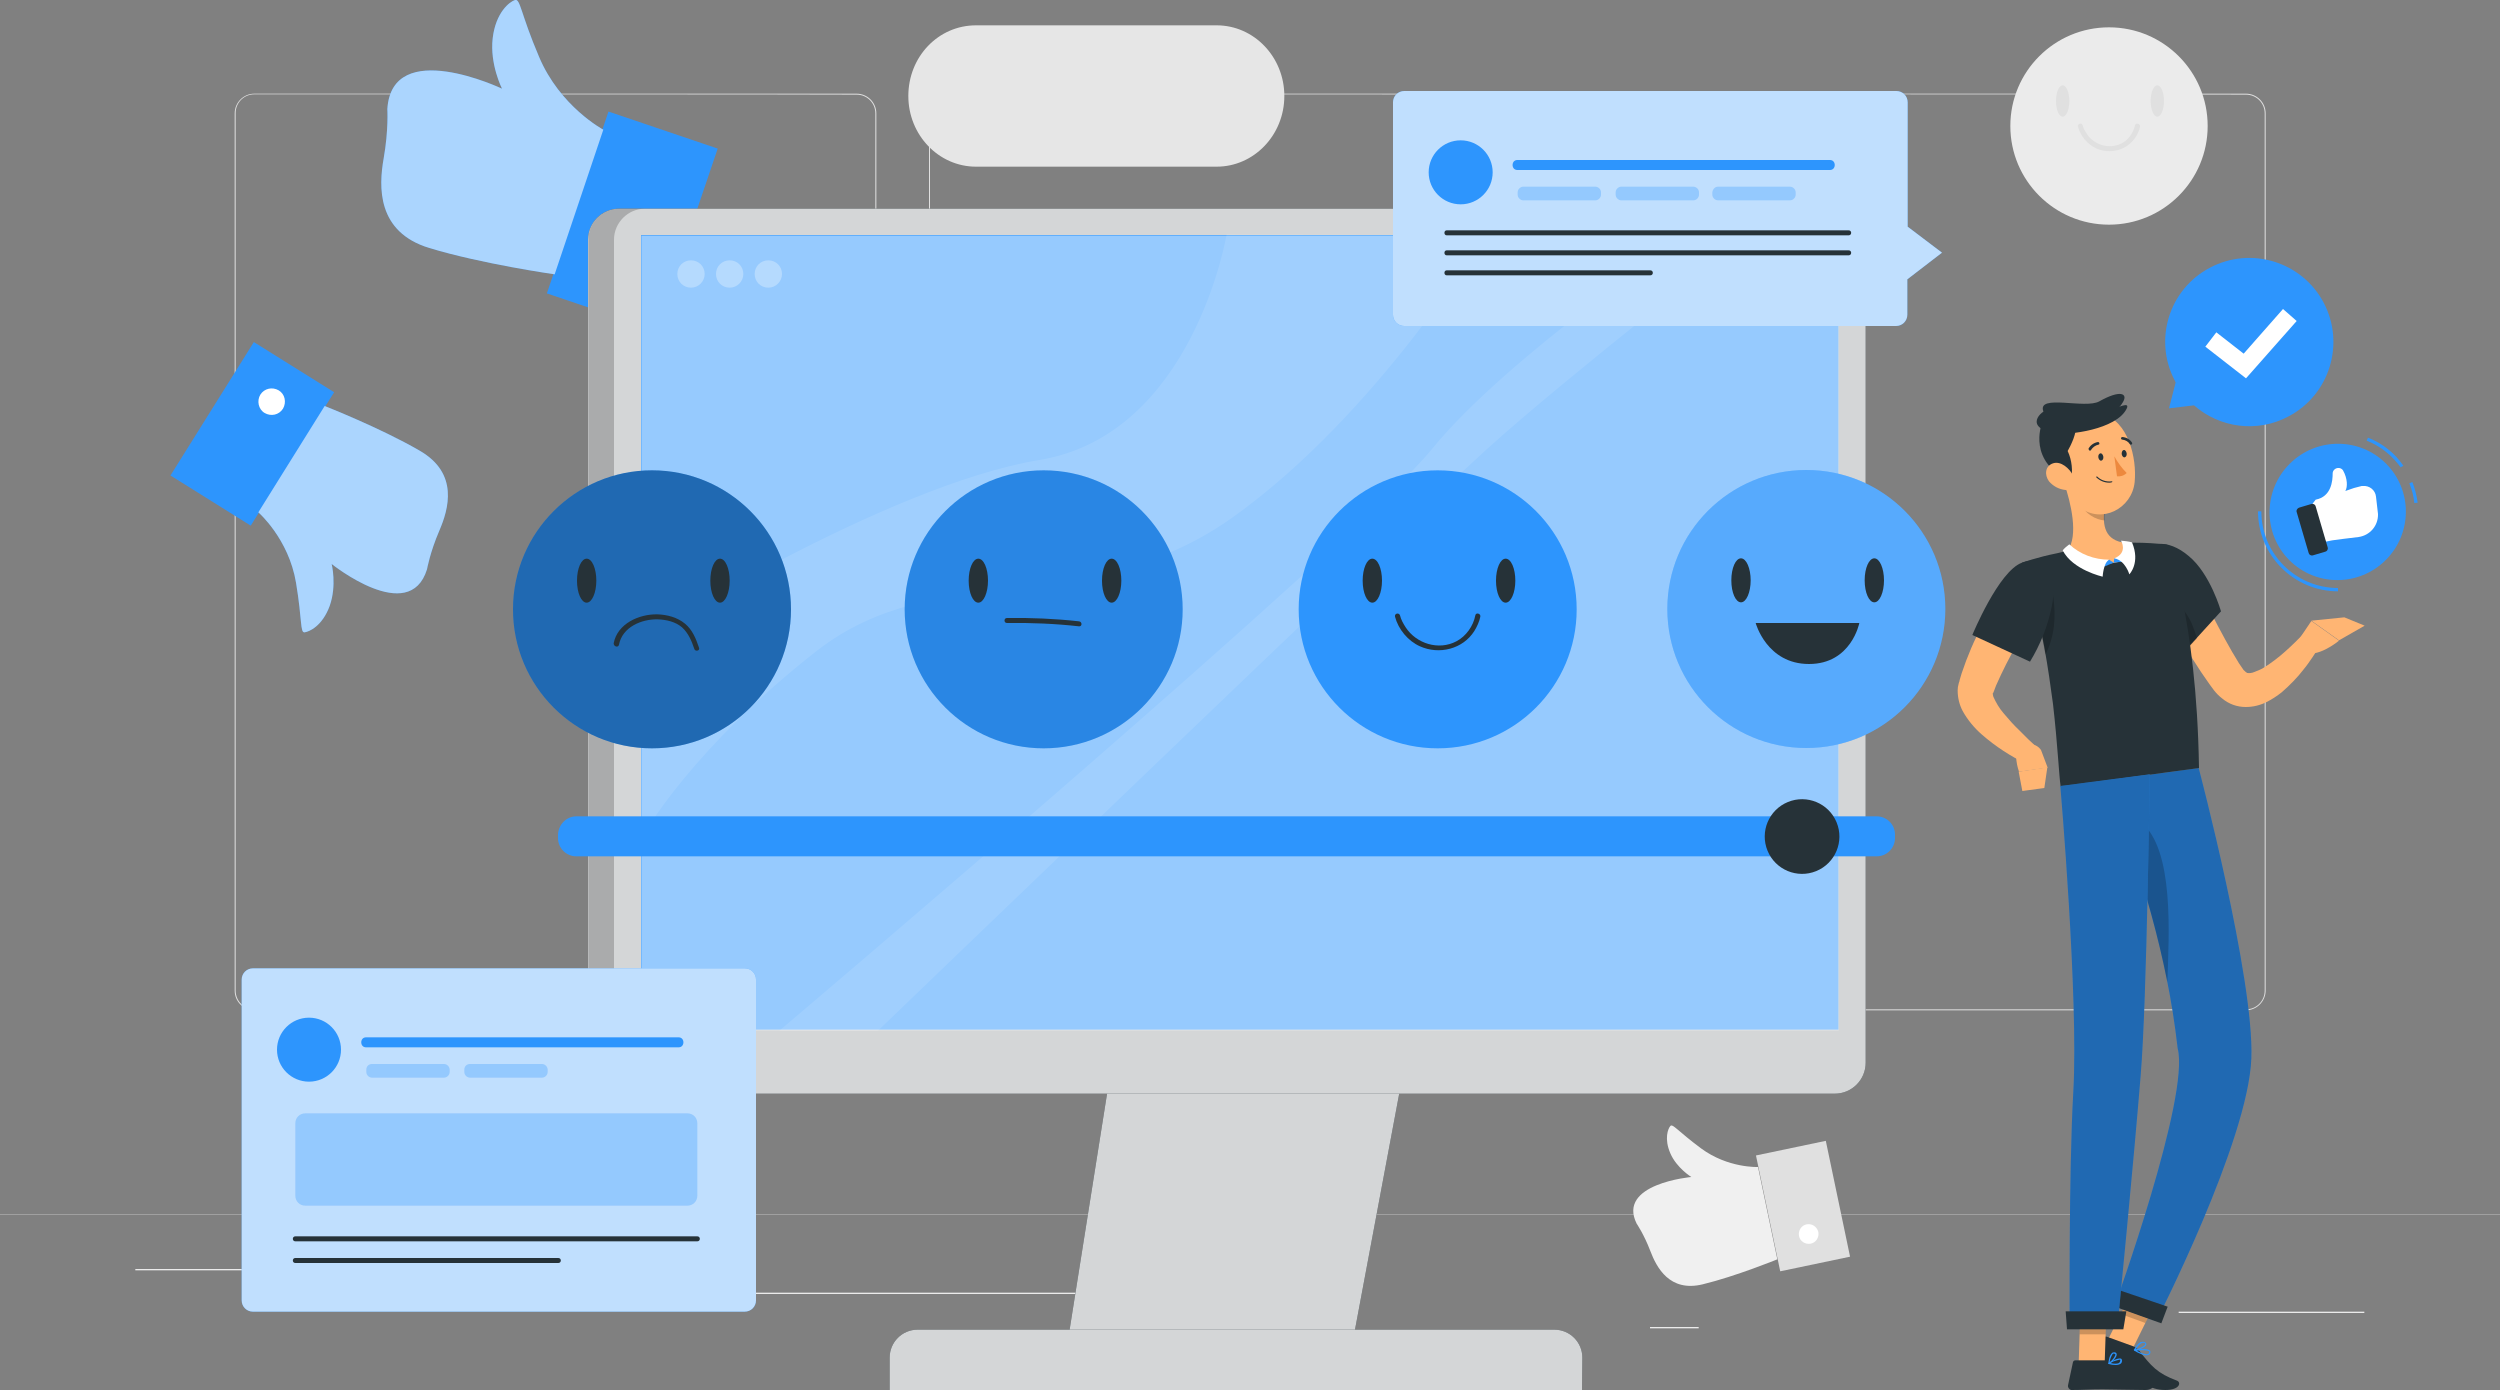 <?xml version="1.0" encoding="utf-8"?>
<!-- Generator: Adobe Illustrator 28.2.0, SVG Export Plug-In . SVG Version: 6.00 Build 0)  -->
<svg version="1.1" id="Layer_1" xmlns="http://www.w3.org/2000/svg" xmlns:xlink="http://www.w3.org/1999/xlink" x="0px" y="0px"
	 viewBox="0 0 750 417.1" style="enable-background:new 0 0 750 417.1;" xml:space="preserve">
<rect x="0" y="0" width="750" height="417.1" fill="#808080" stroke="none"/>
<style type="text/css">
	.st0{fill:#E0E0E0;}
	.st1{fill:#EBEBEB;}
	.st2{fill:#F0F0F0;}
	.st3{fill:#FFFFFF;}
	.st4{fill:#E6E6E6;}
	.st5{fill:#2D95FD;}
	.st6{opacity:0.6;fill:#FFFFFF;enable-background:new    ;}
	.st7{fill:#263238;}
	.st8{opacity:0.8;fill:#FFFFFF;enable-background:new    ;}
	.st9{opacity:0.8;}
	.st10{opacity:0.2;}
	.st11{opacity:0.5;}
	.st12{opacity:0.3;}
	.st13{opacity:0.1;fill:#FFFFFF;enable-background:new    ;}
	.st14{opacity:0.1;enable-background:new    ;}
	.st15{opacity:0.3;enable-background:new    ;}
	.st16{opacity:0.7;fill:#FFFFFF;enable-background:new    ;}
	.st17{opacity:0.3;fill:#2D95FD;enable-background:new    ;}
	.st18{opacity:0.2;fill:#FFFFFF;enable-background:new    ;}
	.st19{fill:#FFB573;}
	.st20{opacity:0.2;enable-background:new    ;}
	.st21{fill:#ED893E;}
</style>
<g id="freepik--background-complete--inject-15">
	<g>
		<g>
			<g>
				<g>
					<path class="st0" d="M673.7,303.1H493c-3.2,0-5.9-2.6-5.9-5.9V34c0-3.2,2.6-5.9,5.9-5.9h180.8c3.2,0,5.9,2.6,5.9,5.9v263.3
						C679.6,300.5,677,303.1,673.7,303.1L673.7,303.1z M493,28.3c-3.1,0-5.6,2.5-5.6,5.6v263.3c0,3.1,2.5,5.6,5.6,5.6h180.8
						c3.1,0,5.6-2.5,5.6-5.6V34c0-3.1-2.5-5.6-5.6-5.6C673.7,28.3,493,28.3,493,28.3z"/>
					<path class="st0" d="M465.3,303.1H284.6c-3.2,0-5.9-2.6-5.9-5.9V34c0-3.2,2.6-5.9,5.9-5.9h180.8c3.2,0,5.9,2.6,5.9,5.9v263.3
						C471.2,300.5,468.5,303.1,465.3,303.1L465.3,303.1z M284.6,28.3c-3.1,0-5.6,2.5-5.6,5.6v263.3c0,3.1,2.5,5.6,5.6,5.6h180.8
						c3.1,0,5.6-2.5,5.6-5.6V34c0-3.1-2.5-5.6-5.6-5.6C465.3,28.3,284.6,28.3,284.6,28.3z"/>
				</g>
				<path class="st0" d="M257,303.1H76.3c-3.2,0-5.9-2.6-5.9-5.9V34c0-3.2,2.6-5.9,5.9-5.9H257c3.2,0,5.9,2.6,5.9,5.9v263.3
					C262.9,300.5,260.2,303.1,257,303.1L257,303.1L257,303.1z M76.3,28.3c-3.1,0-5.6,2.5-5.6,5.6v263.3c0,3.1,2.5,5.6,5.6,5.6H257
					c3.1,0,5.6-2.5,5.6-5.6V34c0-3.1-2.5-5.6-5.6-5.6C257,28.3,76.3,28.3,76.3,28.3z"/>
			</g>
			<rect y="364.2" class="st0" width="750" height="0.1"/>
		</g>
		<g>
			<rect x="653.6" y="393.5" class="st1" width="55.7" height="0.4"/>
			<rect x="495" y="398.1" class="st1" width="14.6" height="0.4"/>
			<rect x="40.6" y="380.7" class="st1" width="72.7" height="0.4"/>
			<rect x="128.3" y="380.7" class="st1" width="10.7" height="0.4"/>
			<rect x="173.6" y="387.8" class="st1" width="157.6" height="0.4"/>
		</g>
	</g>
	<g>
		<path class="st2" d="M507.4,353.1c0,0-22.4,2-16.4,14c0,0,2.2,3.2,4.1,8.2s5.8,12.4,15.7,10c9.9-2.4,22.4-7.5,22.4-7.5l-5.8-27.7
			c0,0-9,0.4-17.1-5.6c-7-5.2-8.5-7.5-9.2-6.7s-1.9,3.8,0,8.2S507.4,353.1,507.4,353.1L507.4,353.1L507.4,353.1z"/>
		
			<rect x="530" y="344.2" transform="matrix(0.979 -0.205 0.205 0.979 -62.641 118.315)" class="st0" width="21.4" height="35.5"/>
		<path class="st3" d="M545.5,369.6c0.3,1.6-0.7,3.2-2.3,3.5s-3.2-0.7-3.5-2.3s0.7-3.2,2.3-3.5S545.1,368,545.5,369.6z"/>
	</g>
	<g>
		<circle class="st1" cx="632.7" cy="37.8" r="29.6"/>
		<path class="st0" d="M649.2,30.3c0,2.6-0.9,4.7-2,4.7s-2-2.1-2-4.7s0.9-4.7,2-4.7S649.2,27.7,649.2,30.3z"/>
		<path class="st0" d="M620.8,30.3c0,2.6-0.9,4.7-2,4.7s-2-2.1-2-4.7s0.9-4.7,2-4.7S620.8,27.7,620.8,30.3z"/>
		<path class="st0" d="M623.4,38c0.7,2.7,2.8,5.3,5.4,6.5c4.2,1.9,9.4,0.6,11.9-3.4c0.6-0.9,1.1-2,1.3-3.1c0.2-0.9-1.3-1.3-1.5-0.4
			c-0.5,2.2-2,4.4-4,5.4c-3.7,1.9-8.3,0.5-10.5-2.9c-0.5-0.8-1-1.6-1.2-2.5C624.6,36.7,623.1,37.1,623.4,38L623.4,38z"/>
	</g>
	<path class="st4" d="M272.5,28.8L272.5,28.8c0,11.7,9.1,21.2,20.3,21.2H365c11.2,0,20.3-9.5,20.3-21.2l0,0
		c0-11.7-9.1-21.2-20.3-21.2h-72.2C281.5,7.6,272.5,17,272.5,28.8z"/>
</g>
<g id="freepik--Likes--inject-15">
	<g>
		<path class="st5" d="M150.6,26.6c0,0-33-15.7-34.4,6.1c0,0,0.4,6.3-1.1,14.8c-1.5,8.5-2.1,22.1,13.7,26.9
			c15.8,4.8,37.6,7.9,37.6,7.9L181,38.9c0,0-13-6.9-19.3-21.9c-5.5-12.9-5.6-17.5-7.2-17s-5.8,3.7-6.7,11.5S150.6,26.6,150.6,26.6
			L150.6,26.6L150.6,26.6z"/>
		
			<rect x="160.9" y="48.9" transform="matrix(0.321 -0.947 0.947 0.321 66.1 224.694)" class="st5" width="57.6" height="34.6"/>
		<path class="st6" d="M150.6,26.6c0,0-33-15.7-34.4,6.1c0,0,0.4,6.3-1.1,14.8c-1.5,8.5-2.1,22.1,13.7,26.9
			c15.8,4.8,37.6,7.9,37.6,7.9L181,38.9c0,0-13-6.9-19.3-21.9c-5.5-12.9-5.6-17.5-7.2-17s-5.8,3.7-6.7,11.5S150.6,26.6,150.6,26.6
			L150.6,26.6L150.6,26.6z"/>
		<path class="st3" d="M190.1,80.9c-0.9,2.5-3.6,3.9-6.1,3c-2.5-0.9-3.9-3.6-3-6.1c0.9-2.5,3.6-3.9,6.1-3
			C189.6,75.6,191,78.3,190.1,80.9z"/>
	</g>
	<g>
		<path class="st5" d="M99.5,169.2c0,0,23.3,18.7,28.6,1.6c0,0,0.9-5.1,3.7-11.6c2.8-6.5,5.9-17.2-5.9-24
			c-11.7-6.8-28.5-13.4-28.5-13.4l-19.9,31.9c0,0,9.1,7.9,11.3,21.1c1.9,11.4,1.2,15.1,2.6,14.9s5.3-1.9,7.5-7.9
			C101.1,175.6,99.5,169.2,99.5,169.2L99.5,169.2z"/>
		
			<rect x="52.1" y="115.9" transform="matrix(0.53 -0.848 0.848 0.53 -74.759 125.398)" class="st5" width="47.2" height="28.4"/>
		<path class="st6" d="M99.5,169.2c0,0,23.3,18.7,28.6,1.6c0,0,0.9-5.1,3.7-11.6c2.8-6.5,5.9-17.2-5.9-24
			c-11.7-6.8-28.5-13.4-28.5-13.4l-19.9,31.9c0,0,9.1,7.9,11.3,21.1c1.9,11.4,1.2,15.1,2.6,14.9s5.3-1.9,7.5-7.9
			C101.1,175.6,99.5,169.2,99.5,169.2L99.5,169.2z"/>
		<path class="st3" d="M78.1,118.4c1.2-1.9,3.6-2.4,5.5-1.3s2.4,3.6,1.3,5.5c-1.2,1.9-3.6,2.4-5.5,1.3S77,120.2,78.1,118.4z"/>
	</g>
</g>
<g id="freepik--Device--inject-15">
	<g>
		<g>
			<g>
				<polygon class="st7" points="423.4,308.7 405.8,402.6 320.3,402.6 335.2,308.7 				"/>
				<polygon class="st8" points="423.4,308.7 405.8,402.6 320.3,402.6 335.2,308.7 				"/>
				<g>
					<path class="st7" d="M474.6,417.1H266.9v-9.8c0-4.6,3.7-8.4,8.4-8.4h191c4.6,0,8.4,3.7,8.4,8.4L474.6,417.1L474.6,417.1
						L474.6,417.1z"/>
					<path class="st8" d="M474.6,417.1H266.9v-9.8c0-4.6,3.7-8.4,8.4-8.4h191c4.6,0,8.4,3.7,8.4,8.4L474.6,417.1L474.6,417.1
						L474.6,417.1z"/>
				</g>
			</g>
			<g>
				<path class="st7" d="M550.4,62.6H185.7c-5.1,0-9.3,4.2-9.3,9.3v246.9c0,5.1,4.2,9.3,9.3,9.3h364.7c5.2,0,9.3-4.2,9.3-9.3V71.9
					C559.7,66.8,555.6,62.6,550.4,62.6L550.4,62.6L550.4,62.6z"/>
				<g class="st9">
					<path class="st3" d="M550.4,62.6H185.7c-5.1,0-9.3,4.2-9.3,9.3v246.9c0,5.1,4.2,9.3,9.3,9.3h364.7c5.2,0,9.3-4.2,9.3-9.3V71.9
						C559.7,66.8,555.6,62.6,550.4,62.6L550.4,62.6L550.4,62.6z"/>
				</g>
				<g class="st10">
					<path d="M193.5,328.1h-7.7c-5.1,0-9.3-4.2-9.3-9.3V71.9c0-5.2,4.2-9.3,9.3-9.3h7.7c-5.1,0-9.3,4.2-9.3,9.3v246.9
						C184.2,324,188.3,328.1,193.5,328.1L193.5,328.1L193.5,328.1z"/>
				</g>
				<rect x="192.6" y="70.6" class="st5" width="358.8" height="238.1"/>
				<rect x="192.6" y="70.6" class="st3" width="358.8" height="238.1"/>
				<g>
					<rect x="192.3" y="70.6" class="st5" width="359.2" height="238.3"/>
					<g class="st11">
						<rect x="192.4" y="70.8" class="st3" width="359.2" height="238.3"/>
					</g>
					<g class="st12">
						<path class="st3" d="M234.6,82.2c0,2.2-1.8,4.1-4.1,4.1s-4.1-1.8-4.1-4.1s1.8-4.1,4.1-4.1S234.6,79.9,234.6,82.2z"/>
					</g>
					<g class="st12">
						<path class="st3" d="M223,82.2c0,2.2-1.8,4.1-4.1,4.1s-4.1-1.8-4.1-4.1s1.8-4.1,4.1-4.1S223,79.9,223,82.2z"/>
					</g>
					<g class="st12">
						<path class="st3" d="M211.4,82.2c0,2.2-1.8,4.1-4.1,4.1s-4.1-1.8-4.1-4.1s1.8-4.1,4.1-4.1S211.4,79.9,211.4,82.2z"/>
					</g>
				</g>
			</g>
			<path class="st13" d="M192.3,252.5c0-2.1,16.5-29,52.8-57.3c36.3-28.3,81.2-9,124.7-40s75.7-84.6,75.7-84.6l-77.5-0.3
				c0,0-10,60.1-56.2,67.7s-119.4,53.8-119.4,53.8L192.3,252.5L192.3,252.5L192.3,252.5z"/>
			<path class="st13" d="M233.7,309.3c0,0,173.5-146.9,195.9-174.6c22.4-27.6,77-64.4,77-64.4H525c0,0-54.5,42.3-78.9,64.4
				S263.3,309.3,263.3,309.3H233.7L233.7,309.3L233.7,309.3z"/>
		</g>
		<circle class="st5" cx="431.3" cy="182.8" r="41.7"/>
		<path class="st7" d="M454.6,174.2c0,3.6-1.3,6.6-2.9,6.6s-2.9-2.9-2.9-6.6s1.3-6.6,2.9-6.6S454.6,170.5,454.6,174.2z"/>
		<path class="st7" d="M414.6,174.2c0,3.6-1.3,6.6-2.9,6.6s-2.9-2.9-2.9-6.6s1.3-6.6,2.9-6.6S414.6,170.5,414.6,174.2z"/>
		<circle class="st5" cx="313.1" cy="182.8" r="41.7"/>
		<circle class="st14" cx="313.1" cy="182.8" r="41.7"/>
		<path class="st7" d="M336.4,174.2c0,3.6-1.3,6.6-2.9,6.6s-2.9-2.9-2.9-6.6s1.3-6.6,2.9-6.6S336.4,170.5,336.4,174.2z"/>
		<path class="st7" d="M296.4,174.2c0,3.6-1.3,6.6-2.9,6.6s-2.9-2.9-2.9-6.6s1.3-6.6,2.9-6.6S296.4,170.5,296.4,174.2z"/>
		<path class="st7" d="M418.5,185c1,3.8,3.9,7.3,7.5,8.9c5.8,2.6,12.9,0.8,16.3-4.6c0.8-1.3,1.5-2.8,1.8-4.3
			c0.2-0.9-1.3-1.4-1.5-0.4c-0.6,3.2-2.8,6.3-5.7,7.8c-5.3,2.8-12,0.7-15.2-4.2c-0.7-1.1-1.4-2.3-1.7-3.6
			C419.7,183.7,418.3,184,418.5,185L418.5,185L418.5,185z"/>
		<path class="st7" d="M302.1,186.9c7.2-0.1,14.5,0.2,21.6,1c1,0.1,1-1.4,0-1.5c-7.2-0.8-14.4-1.1-21.6-1
			C301.1,185.4,301.1,186.9,302.1,186.9L302.1,186.9z"/>
		<circle class="st5" cx="195.6" cy="182.8" r="41.7"/>
		<circle class="st15" cx="195.6" cy="182.8" r="41.7"/>
		<path class="st7" d="M218.9,174.2c0,3.6-1.3,6.6-2.9,6.6s-2.9-2.9-2.9-6.6s1.3-6.6,2.9-6.6S218.9,170.5,218.9,174.2z"/>
		<path class="st7" d="M178.9,174.2c0,3.6-1.3,6.6-2.9,6.6s-2.9-2.9-2.9-6.6s1.3-6.6,2.9-6.6S178.9,170.5,178.9,174.2z"/>
		<path class="st7" d="M185.7,193.4c1-5.3,6.8-7.7,11.6-7.6c2.6,0.1,5.3,0.7,7.3,2.4c1.9,1.7,2.9,4.1,3.7,6.5
			c0.3,0.9,1.8,0.5,1.4-0.4c-0.9-2.7-2-5.4-4.2-7.2c-2.3-1.9-5.3-2.7-8.3-2.8c-5.5-0.1-12,2.8-13.1,8.7
			C184.1,194,185.5,194.4,185.7,193.4L185.7,193.4L185.7,193.4z"/>
		<path class="st5" d="M172.9,244.9H563c3,0,5.5,2.4,5.5,5.5v1c0,3-2.4,5.5-5.5,5.5H172.9c-3,0-5.5-2.4-5.5-5.5v-1
			C167.5,247.4,169.9,244.9,172.9,244.9z"/>
		
			<ellipse transform="matrix(0.925 -0.38 0.38 0.925 -54.776 224.31)" class="st7" cx="540.6" cy="250.9" rx="11.2" ry="11.2"/>
	</g>
</g>
<g id="freepik--Tab--inject-15">
	<g>
		<g>
			<path class="st5" d="M75.9,290.5h147.5c1.9,0,3.4,1.5,3.4,3.4v96.2c0,1.9-1.5,3.4-3.4,3.4H75.9c-1.9,0-3.4-1.5-3.4-3.4v-96.2
				C72.5,292,74,290.5,75.9,290.5z"/>
			<path class="st16" d="M75.9,290.5h147.5c1.9,0,3.4,1.5,3.4,3.4v96.2c0,1.9-1.5,3.4-3.4,3.4H75.9c-1.9,0-3.4-1.5-3.4-3.4v-96.2
				C72.5,292,74,290.5,75.9,290.5z"/>
		</g>
		<circle class="st5" cx="92.7" cy="314.9" r="9.6"/>
		<path class="st5" d="M109.8,314.2h93.8c1.9,0,1.9-3,0-3h-93.8C107.9,311.2,107.9,314.2,109.8,314.2L109.8,314.2z"/>
		<path class="st7" d="M88.6,378.9h78.9c1,0,1-1.5,0-1.5H88.6C87.6,377.4,87.6,378.9,88.6,378.9C88.6,378.9,88.6,378.9,88.6,378.9z"
			/>
		<path class="st7" d="M88.6,372.4h120.6c1,0,1-1.5,0-1.5H88.6C87.6,370.9,87.6,372.4,88.6,372.4L88.6,372.4z"/>
		<path class="st17" d="M111.6,319.2h21.6c0.9,0,1.7,0.8,1.7,1.7v0.7c0,0.9-0.8,1.7-1.7,1.7h-21.6c-0.9,0-1.7-0.8-1.7-1.7v-0.7
			C109.9,319.9,110.6,319.2,111.6,319.2z"/>
		<path class="st17" d="M141,319.2h21.6c0.9,0,1.7,0.8,1.7,1.7v0.7c0,0.9-0.8,1.7-1.7,1.7H141c-0.9,0-1.7-0.8-1.7-1.7v-0.7
			C139.3,319.9,140,319.2,141,319.2z"/>
		<path class="st17" d="M91.6,334h114.6c1.7,0,3,1.3,3,3v21.7c0,1.7-1.3,3-3,3H91.6c-1.7,0-3-1.3-3-3V337
			C88.6,335.3,89.9,334,91.6,334z"/>
	</g>
</g>
<g id="freepik--Speech_Bubble_2--inject-15">
	<g>
		<path class="st5" d="M663,80.3c12.3-6.5,27.6-1.8,34.1,10.5c6.5,12.3,1.8,27.6-10.5,34.1c-9.5,5.1-20.8,3.4-28.4-3.3l-7.5,0.9
			l2-7.8c-0.1-0.1-0.2-0.2-0.2-0.4C646,102.1,650.6,86.8,663,80.3z"/>
		<polygon class="st3" points="673.8,113.5 661.6,104 664.9,99.7 673.1,106.1 684.9,92.7 689,96.3 		"/>
	</g>
</g>
<g id="freepik--Speech_Bubble_1--inject-15">
	<g>
		<path class="st5" d="M582.6,75.8L572.3,68V30.7c0-1.9-1.5-3.4-3.4-3.4H421.3c-1.9,0-3.4,1.5-3.4,3.4v63.7c0,1.9,1.5,3.4,3.4,3.4
			h147.5c1.9,0,3.4-1.5,3.4-3.4V83.8L582.6,75.8L582.6,75.8L582.6,75.8z"/>
		<path class="st16" d="M582.6,75.8L572.3,68V30.7c0-1.9-1.5-3.4-3.4-3.4H421.3c-1.9,0-3.4,1.5-3.4,3.4v63.7c0,1.9,1.5,3.4,3.4,3.4
			h147.5c1.9,0,3.4-1.5,3.4-3.4V83.8L582.6,75.8L582.6,75.8L582.6,75.8z"/>
		<circle class="st5" cx="438.2" cy="51.7" r="9.6"/>
		<path class="st5" d="M455.2,51H549c1.9,0,1.9-3,0-3h-93.8C453.3,48,453.3,51,455.2,51L455.2,51z"/>
		<path class="st7" d="M434,70.6h120.6c1,0,1-1.5,0-1.5H434C433.1,69.1,433.1,70.6,434,70.6L434,70.6L434,70.6z"/>
		<path class="st7" d="M434,76.6h120.6c1,0,1-1.5,0-1.5H434C433.1,75.1,433.1,76.6,434,76.6L434,76.6L434,76.6z"/>
		<path class="st7" d="M434,82.6h61.1c1,0,1-1.5,0-1.5H434C433.1,81.1,433.1,82.6,434,82.6L434,82.6z"/>
		<path class="st17" d="M457,56h21.6c0.9,0,1.7,0.8,1.7,1.7v0.7c0,0.9-0.8,1.7-1.7,1.7H457c-0.9,0-1.7-0.8-1.7-1.7v-0.7
			C455.3,56.8,456.1,56,457,56z"/>
		<path class="st17" d="M486.4,56H508c0.9,0,1.7,0.8,1.7,1.7v0.7c0,0.9-0.8,1.7-1.7,1.7h-21.6c-0.9,0-1.7-0.8-1.7-1.7v-0.7
			C484.7,56.8,485.5,56,486.4,56z"/>
		<path class="st17" d="M515.4,56H537c0.9,0,1.7,0.8,1.7,1.7v0.7c0,0.9-0.8,1.7-1.7,1.7h-21.6c-0.9,0-1.7-0.8-1.7-1.7v-0.7
			C513.8,56.8,514.5,56,515.4,56z"/>
	</g>
</g>
<g id="freepik--Character--inject-15">
	<g>
		<circle class="st5" cx="541.9" cy="182.7" r="41.7"/>
		<circle class="st18" cx="541.9" cy="182.7" r="41.7"/>
		<path class="st7" d="M565.2,174.1c0,3.6-1.3,6.6-2.9,6.6s-2.9-2.9-2.9-6.6s1.3-6.6,2.9-6.6S565.2,170.5,565.2,174.1z"/>
		<path class="st7" d="M525.2,174.1c0,3.6-1.3,6.6-2.9,6.6s-2.9-2.9-2.9-6.6s1.3-6.6,2.9-6.6S525.2,170.5,525.2,174.1z"/>
		<path class="st7" d="M526.7,186.9c0,0,3.3,12.3,16,12.3s15.1-12.3,15.1-12.3H526.7L526.7,186.9L526.7,186.9z"/>
	</g>
</g>
<g>
	<g id="freepik--Character--inject-89">
		<polygon class="st19" points="632.3,402.1 639.7,404.8 647.8,388.4 640.4,385.8 		"/>
		<polygon class="st20" points="647.8,388.4 643.6,396.9 636.2,394.2 640.4,385.8 		"/>
		<path class="st7" d="M640,403.9l-8-2.9c-0.3-0.1-0.6,0-0.8,0.3l-3.8,6c-0.3,0.5-0.2,1.2,0.4,1.6c0.1,0,0.2,0.1,0.2,0.1
			c2.9,1,7.2,2.3,10.8,3.6c4.3,1.5,5.5,4.4,10.8,4.4c4.4,0,4.8-2.3,3.5-2.8c-5.9-2.2-7.7-4.3-11.5-9.2
			C641.1,404.6,640.6,404.1,640,403.9L640,403.9z"/>
		<path class="st5" d="M675.4,317.5c0.9-23.9-15.8-87.1-15.8-87.1l-27.3,3.7c9.9,28.2,17.7,51.3,21,80.4
			c3.8,14.4-18.9,77.3-18.9,77.3l12.5,4.5C647,396.1,674.5,342.3,675.4,317.5L675.4,317.5z"/>
		<path class="st15" d="M675.4,317.5c0.9-23.9-15.8-87.1-15.8-87.1l-27.3,3.7c9.9,28.2,17.7,51.3,21,80.4
			c3.8,14.4-18.9,77.3-18.9,77.3l12.5,4.5C647,396.1,674.5,342.3,675.4,317.5L675.4,317.5z"/>
		<path class="st20" d="M642.3,246.7l-3.9,4.6c0.4,1.2,0.8,2.3,1,3.5c4.5,13,8.1,26.4,10.8,39.9l0,0
			C650.7,280.3,652.3,254.7,642.3,246.7z"/>
		<polygon class="st7" points="648.4,397 633.6,391.7 635.3,386.9 650.3,392 		"/>
		<path class="st5" d="M640.3,405.2L640.3,405.2c1.1,0.7,3.1,1.7,4.2,1.3c0.3-0.1,0.6-0.4,0.6-0.7c0.1-0.2,0-0.4-0.1-0.6
			c-0.7-0.8-4.2-0.4-4.6-0.3c-0.1,0-0.1,0.1-0.2,0.1C640.2,405.1,640.3,405.1,640.3,405.2L640.3,405.2z M644.7,405.4L644.7,405.4
			c0.1,0.1,0.1,0.2,0.1,0.3c0,0.2-0.2,0.4-0.4,0.5c-0.6,0.2-1.8-0.1-3.4-1C642.4,405,644.3,405,644.7,405.4L644.7,405.4L644.7,405.4
			z"/>
		<path class="st5" d="M640.3,405.2c0,0,0.1,0,0.1,0c1-0.1,3.4-1,3.5-1.9c0-0.2,0-0.5-0.5-0.7c-0.3-0.1-0.7-0.1-1.1,0
			c-1.2,0.4-2.1,2.4-2.2,2.4C640.2,405,640.2,405.1,640.3,405.2L640.3,405.2L640.3,405.2z M643.5,403c0.1,0.1,0.1,0.2,0.1,0.2
			c-0.1,0.5-1.7,1.4-2.8,1.6c0.4-0.8,1-1.5,1.8-1.9c0.2-0.1,0.5-0.1,0.8,0C643.4,402.9,643.5,403,643.5,403L643.5,403z"/>
		<polygon class="st19" points="623.6,409 631.4,409 632,390.9 624.2,390.9 		"/>
		<path class="st7" d="M632.1,408.1h-9.5c-0.3,0-0.6,0.2-0.7,0.5l-1.5,7c-0.1,0.6,0.3,1.2,0.9,1.4c0.1,0,0.2,0,0.3,0
			c3.1,0,5.3-0.2,9.2-0.2c2.4,0,9.6,0.2,12.8,0.2s3.7-3.2,2.4-3.5c-6-1.3-10.6-3.1-12.5-4.9C633,408.3,632.5,408.1,632.1,408.1
			L632.1,408.1z"/>
		<path class="st19" d="M655.8,169.2l7.8,15.2c2.6,5,5.3,10.1,8.1,14.6l1.1,1.6c0.2,0.3,0.3,0.5,0.6,0.7c0.3,0.3,0.4,0.4,0.8,0.6
			c0.7,0.1,1.4,0,2.1-0.3c1-0.4,2.1-0.8,3-1.4c2.2-1.4,4.3-3,6.2-4.7c1-0.9,2-1.8,3-2.8s2-2,2.9-2.9l4.8,3.4
			c-0.8,1.4-1.5,2.6-2.4,3.9s-1.7,2.5-2.7,3.7c-1.9,2.5-4.2,4.8-6.6,6.9c-1.4,1.1-2.9,2.1-4.5,2.9c-2,1-4.1,1.5-6.3,1.5
			c-2.6,0-5.1-0.9-7.1-2.6c-0.9-0.7-1.7-1.5-2.4-2.4l-1.4-1.9c-3.5-4.9-6.6-9.9-9.5-15.2c-2.9-5.1-5.6-10.3-8.1-15.6L655.8,169.2
			L655.8,169.2z"/>
		<path class="st7" d="M641.6,169.9c-1.2,7.4,11.4,28.1,11.4,28.1l13.3-14.6c0,0-3.2-11.3-9.7-16.6
			C650.5,161.6,643.1,161.4,641.6,169.9L641.6,169.9z"/>
		<path class="st20" d="M657.5,187c-3-6.6-9.1-10.4-14.8-10.2c2.9,9,10.4,21.2,10.4,21.2l6-6.5C658.6,189.9,658.1,188.4,657.5,187
			L657.5,187z"/>
		<path class="st19" d="M689.9,191.5l3.5-5.2l8.3,5.9c0,0-6.8,5.7-11,3.3L689.9,191.5L689.9,191.5z"/>
		<polygon class="st19" points="703.3,185.2 709.4,187.7 701.7,192.1 693.4,186.2 		"/>
		<polygon class="st20" points="624.2,390.9 632,390.9 631.7,400.3 623.9,400.3 		"/>
		<path class="st7" d="M606.6,168.8c2.8,8.3,5.1,16.8,6.7,25.4c1.1,6,1.9,11.8,2.6,17c1.4,12.2,1.8,21.6,2.3,24.8l41.5-5.6
			c-0.7-45.7-9.5-67-9.5-67c-3.3-0.4-6.7-0.6-10-0.6c-0.7,0-1.4,0-2.2,0.1c-5.9,0.4-11.8,1.2-17.7,2.4c-1.1,0.2-2.2,0.4-3.3,0.7
			C611.4,167.1,606.6,168.8,606.6,168.8L606.6,168.8z"/>
		<path class="st20" d="M615.9,178.4l-5.7,2.2c1.2,4.6,2.2,9.1,3,13.6c0.1,0.7,0.3,1.4,0.4,2.2C616.4,191,616.9,185,615.9,178.4
			L615.9,178.4z"/>
		<path class="st19" d="M619.3,145.1c1.9,5.5,4.4,15.8,0.9,20.1c4,3.2,9.2,4.6,14.3,3.6c4.9-0.8,4.7-4.2,3.3-5.9
			c-6.5-0.7-7-5.4-6.5-9.9L619.3,145.1z"/>
		<polygon class="st5" points="630.8,169.4 631.2,170 634.1,168.8 632.7,167.9 		"/>
		<polygon class="st5" points="636.7,168.5 634.1,168.8 634.3,167.5 635.8,167.2 		"/>
		<path class="st3" d="M620.8,163.3c3.2,3,7.5,4.6,11.9,4.6c-1.7,1-1.9,5.1-1.9,5.1s-9-2-12-7.9
			C619.4,164.4,620.1,163.8,620.8,163.3z"/>
		<path class="st3" d="M636.3,162.2c0,0,2.2,3.6-2,5.3c3.3,0.6,4.5,4.8,4.5,4.8s3.4-3.4,0.8-9.6
			C638.5,162.4,637.4,162.3,636.3,162.2L636.3,162.2z"/>
		<path class="st20" d="M624.3,148.3l7.2,4.6c-0.1,1.1-0.2,2.1-0.1,3.2c-2.5,0-6.2-2.2-6.8-4.7C624.3,150.3,624.2,149.3,624.3,148.3
			z"/>
		<path class="st19" d="M617.5,136.6c1.5,7.6,2,12.2,6.4,15.6c6.6,5.1,15.7,0.4,16.5-7.6c0.7-7.1-1.9-18.4-9.8-20.4
			c-5.7-1.5-11.5,1.9-13,7.6C617.2,133.3,617.2,135,617.5,136.6z"/>
		<path class="st7" d="M621.3,144.4c0.6-3.1,0.3-6.3-1-9.1c0.9-1.6,2.9-5.5,2.4-8c-3.3-1-10.2,0-10.2,0S608.1,138.6,621.3,144.4z"/>
		<path class="st7" d="M616.8,130c3.6,0.6,18.1-1.1,21.2-7.4c1.1-2.3-2.7-0.2-4.8,0.2s-15.2-0.4-18.7,0.1
			C612.3,123.1,606.8,128.4,616.8,130z"/>
		<path class="st7" d="M613,123.4c-1.9-5.3,12.6-0.6,16.8-3c6.4-3.6,8.6-2.3,7.1,0.2s-2.4,3.3-9.5,3.3S614.1,126.5,613,123.4z"/>
		<path class="st19" d="M614.7,144.4c1.3,1.5,3,2.4,5,2.6c2.6,0.2,3.4-2.2,2.2-4.4c-1-2-3.6-4.4-6-3.6S613.3,142.5,614.7,144.4z"/>
		<path class="st5" d="M644.9,232.3c0,0-0.8,67.5-2.7,90.3c-2,25-7,75.8-7,75.8h-14.3c0,0-0.3-46.5,1.1-71
			c1.6-27.9-3.9-91.6-3.9-91.6L644.9,232.3L644.9,232.3z"/>
		<path class="st15" d="M644.9,232.3c0,0-0.8,67.5-2.7,90.3c-2,25-7,75.8-7,75.8h-14.3c0,0-0.3-46.5,1.1-71
			c1.6-27.9-3.9-91.6-3.9-91.6L644.9,232.3L644.9,232.3z"/>
		<polygon class="st7" points="637,398.8 620.1,398.8 619.7,393.4 637.9,393.4 		"/>
		<path class="st7" d="M629.5,137.2c0.1,0.6,0.5,1.1,0.9,1s0.7-0.6,0.6-1.2s-0.5-1.1-0.9-1S629.4,136.6,629.5,137.2z"/>
		<path class="st7" d="M636.5,136.2c0.1,0.6,0.5,1.1,0.9,1s0.7-0.6,0.6-1.2s-0.5-1.1-0.9-1S636.5,135.6,636.5,136.2z"/>
		<path class="st21" d="M634.3,136.9c1,1.8,2.2,3.5,3.7,5c-0.8,0.8-1.8,1.1-2.9,1L634.3,136.9L634.3,136.9z"/>
		<path class="st7" d="M632.7,144.8c0.3,0,0.5,0,0.8-0.1c0.1,0,0.2-0.1,0.2-0.2c0,0,0,0,0,0c0-0.1-0.1-0.2-0.2-0.1l0,0
			c-1.6,0.2-3.2-0.3-4.3-1.4c-0.1-0.1-0.2-0.1-0.3,0s-0.1,0.2,0,0.2l0,0C629.9,144.2,631.3,144.8,632.7,144.8L632.7,144.8z"/>
		<path class="st7" d="M627,135.2c0.1,0,0.3-0.1,0.3-0.2c0.5-0.8,1.3-1.4,2.2-1.6c0.2,0,0.4-0.2,0.3-0.4l0,0c0-0.2-0.2-0.4-0.4-0.4
			c-1.2,0.2-2.2,0.9-2.8,1.9c-0.1,0.2,0,0.4,0.1,0.5l0,0C626.8,135.2,626.9,135.2,627,135.2L627,135.2z"/>
		<path class="st7" d="M639.3,133.4c0.1,0,0.1,0,0.2-0.1c0.2-0.1,0.2-0.4,0.1-0.5c-0.6-1-1.7-1.6-2.9-1.7c-0.2,0-0.4,0.2-0.4,0.4
			s0.2,0.4,0.4,0.4c1,0.1,1.8,0.6,2.3,1.4C639,133.3,639.1,133.4,639.3,133.4L639.3,133.4z"/>
		<path class="st5" d="M634.7,409.5c0.5,0,1.1-0.1,1.5-0.4c0.3-0.2,0.4-0.6,0.4-1c0-0.2-0.1-0.4-0.3-0.5c-0.9-0.4-3.4,1.1-3.7,1.3
			c-0.1,0-0.1,0.1-0.1,0.2s0.1,0.1,0.1,0.1C633.3,409.4,634,409.5,634.7,409.5z M635.8,407.9c0.1,0,0.2,0,0.2,0
			c0.1,0,0.1,0.1,0.1,0.2c0,0.2-0.1,0.5-0.3,0.7c-0.4,0.4-1.5,0.4-2.8,0.1C634,408.4,634.9,408.1,635.8,407.9L635.8,407.9
			L635.8,407.9z"/>
		<path class="st5" d="M632.7,409.2L632.7,409.2c0.9-0.4,2.5-2.2,2.3-3c-0.1-0.3-0.3-0.5-0.6-0.5c-0.3,0-0.6,0-0.8,0.2
			c-0.9,0.8-1.1,3-1.1,3.1C632.5,409.1,632.5,409.2,632.7,409.2C632.6,409.2,632.6,409.2,632.7,409.2L632.7,409.2z M634.2,406.1
			L634.2,406.1c0.3,0,0.4,0.1,0.4,0.2c0.1,0.5-0.9,1.8-1.7,2.4c0.1-0.9,0.4-1.7,0.9-2.5C633.9,406.1,634.1,406,634.2,406.1
			L634.2,406.1z"/>
		<path class="st19" d="M613,180.9l-2,2.9c-0.7,1-1.3,2-2,3.1c-1.3,2.1-2.6,4.1-3.8,6.2c-2.4,4.1-4.5,8.3-6.4,12.6l-0.6,1.6
			l-0.3,0.7c0,0,0-0.1,0-0.1c-0.1-0.1-0.1,0.4,0.1,1.1c0.8,1.8,1.8,3.5,3.1,5c1.5,1.8,3.1,3.6,4.8,5.2c0.9,0.9,1.7,1.7,2.6,2.6
			l2.7,2.5l-3.2,4.9c-4.8-2.3-9.4-5.3-13.4-8.8c-2.3-2-4.3-4.4-5.8-7.1c-1-1.9-1.5-4-1.5-6.2c0-0.7,0.1-1.3,0.3-2l0.1-0.4l0.1-0.2
			l0.1-0.5l0.6-2c1.7-5.1,3.8-10.1,6.4-14.8c1.3-2.3,2.6-4.6,4-6.8c0.7-1.1,1.4-2.2,2.2-3.3s1.5-2.1,2.3-3.3L613,180.9L613,180.9z"
			/>
		<path class="st7" d="M606.6,168.8c-7,2.5-14.9,21.7-14.9,21.7l17.3,8c3.1-5.1,5.3-10.6,6.5-16.4
			C617.5,171.7,615.2,165.8,606.6,168.8z"/>
		<path class="st19" d="M612.3,225l2,5.3l-8.6,1.2c0,0-2.4-6.5,0.9-8.1h2.8C610.5,223.3,611.6,224,612.3,225z"/>
		<polygon class="st19" points="613.3,236.4 606.7,237.3 605.6,231.5 614.2,230.2 		"/>
	</g>
	<g id="freepik--Like--inject-89">
		<path class="st5" d="M724.3,150.9c-0.2-2-0.7-4-1.5-5.9l0.9-0.4c0.8,2,1.3,4.1,1.6,6.2L724.3,150.9L724.3,150.9z"/>
		<path class="st5" d="M720.2,140.2c-2.6-3.6-6.1-6.4-10.2-8l0.4-0.9c4.3,1.7,8,4.6,10.6,8.4L720.2,140.2L720.2,140.2z"/>
		<path class="st5" d="M701.4,177.4c-13.2,0-24-10.8-24-24h1c0,12.7,10.3,23,23,23V177.4z"/>
		
			<ellipse transform="matrix(0.707 -0.707 0.707 0.707 96.899 540.944)" class="st5" cx="701.4" cy="153.5" rx="20.5" ry="20.4"/>
		<path class="st3" d="M706.2,146.4l-2.6,0.9c0.7-1.2,0.7-3.7-0.7-6.2c-0.3-0.5-1-0.8-1.6-0.7c-0.8,0.1-1.5,0.8-1.5,1.6
			c0,2.3-0.4,7-5.1,7.9l-1,1.3l4,11.3l2-0.4l0,0c0.8-0.1,5.1-0.7,7.9-1c3.4-0.5,5.9-3.4,5.8-6.9l-0.6-5.2c-0.2-2-2-3.4-4-3.2
			c-0.1,0-0.2,0-0.3,0L706.2,146.4L706.2,146.4z"/>
		<path class="st7" d="M689.7,152.3l3.7-1.1c0.6-0.2,1.2,0.2,1.3,0.7l3.6,12.3c0.2,0.6-0.2,1.2-0.7,1.3l-3.7,1.1
			c-0.6,0.2-1.2-0.2-1.3-0.7l-3.6-12.3C688.8,153.1,689.2,152.5,689.7,152.3z"/>
	</g>
</g>
</svg>
